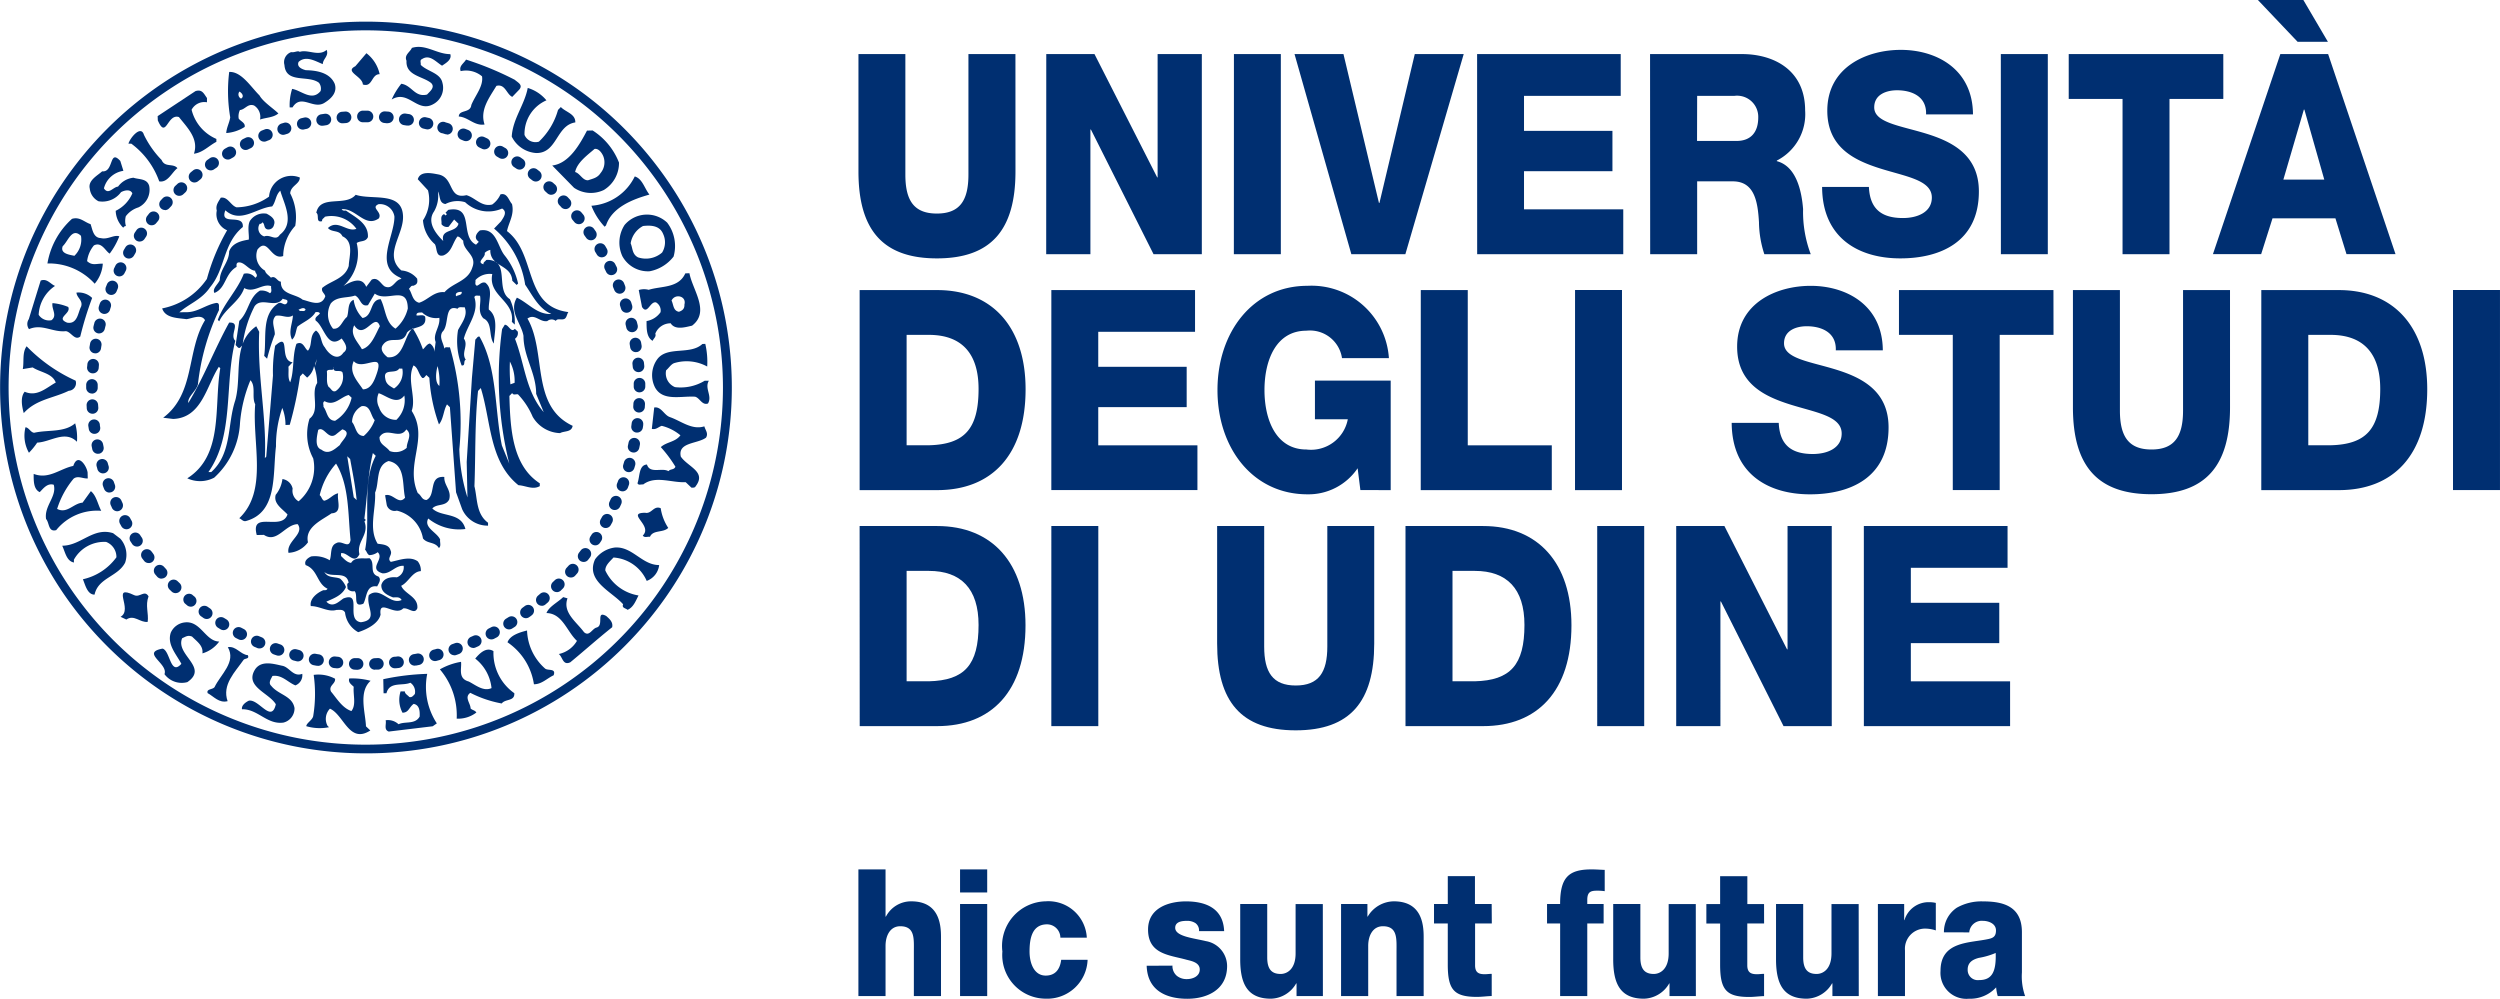 <svg id="Raggruppa_24" data-name="Raggruppa 24" xmlns="http://www.w3.org/2000/svg" xmlns:xlink="http://www.w3.org/1999/xlink" width="130.05" height="51.953" viewBox="0 0 130.05 51.953">
  <defs>
    <clipPath id="clip-path">
      <rect id="Rettangolo_366" data-name="Rettangolo 366" width="130.05" height="51.953" fill="none"/>
    </clipPath>
  </defs>
  <g id="Raggruppa_23" data-name="Raggruppa 23" transform="translate(0 0)" clip-path="url(#clip-path)">
    <path id="Tracciato_351" data-name="Tracciato 351" d="M11.875,17.675H15.9c2.851,0,4.6-1.838,4.6-5.246,0-3.224-1.721-5.163-4.6-5.163h-4.03ZM14.315,9.6h1.156c1.668,0,2.587.919,2.587,2.813,0,2.083-.734,2.885-2.587,2.93H14.315Zm7.528,8.074h2.444V7.266H21.844ZM38.64,7.266H36.2v6.27c0,1.341-.448,2.026-1.642,2.026s-1.642-.685-1.642-2.026V7.266H30.468v6.109c0,3.017,1.247,4.519,4.086,4.519s4.086-1.5,4.086-4.519Zm1.627,10.409H44.3c2.851,0,4.6-1.838,4.6-5.246,0-3.224-1.721-5.163-4.6-5.163H40.267ZM42.712,9.6h1.156c1.668,0,2.587.919,2.587,2.813,0,2.083-.734,2.885-2.587,2.93H42.712Zm7.528,8.074h2.444V7.266H50.24Zm4.109,0h2.3V11.19h.026l3.258,6.485h2.508V7.266h-2.3V13.68h-.026L56.857,7.266H54.349Zm9.762,0h7.607V15.344H66.555V13.359h4.6v-2.1h-4.6V9.439h5.031V7.266H64.11Z" transform="translate(32.847 20.098)" fill="#002f71"/>
    <path id="Tracciato_352" data-name="Tracciato 352" d="M11.874,14.576h4.033c2.851,0,4.6-1.838,4.6-5.246,0-3.224-1.721-5.16-4.6-5.16H11.874ZM14.318,6.5h1.156c1.668,0,2.587.919,2.587,2.813,0,2.083-.734,2.885-2.587,2.93H14.318Zm7.528,8.074h7.6V12.245H24.287V10.26h4.6v-2.1h-4.6V6.339h5.035V4.17H21.847ZM39.5,8.878H35.559v2.011h1.71a1.949,1.949,0,0,1-2.154,1.574c-1.578,0-2.181-1.544-2.181-3.092s.6-3.088,2.181-3.088A1.684,1.684,0,0,1,36.967,7.71h2.44a4.033,4.033,0,0,0-4.241-3.762c-2.84,0-4.677,2.407-4.677,5.423s1.838,5.423,4.677,5.423a3.079,3.079,0,0,0,2.614-1.356l.143,1.137H39.5Zm1.563,5.7h6.817V12.245H43.509V4.17H41.065Zm8.025,0h2.444V4.166H49.09Zm8.15-3.5c.015,2.67,1.921,3.717,4.075,3.717,2.06,0,4.086-.844,4.086-3.484,0-1.879-1.367-2.58-2.719-3-1.367-.426-2.719-.569-2.719-1.371,0-.685.655-.889,1.179-.889.749,0,1.552.305,1.514,1.254H65.1c-.011-2.35-1.891-3.356-3.755-3.356-1.763,0-3.823.889-3.823,3.163,0,1.909,1.4,2.58,2.745,3.005s2.693.6,2.693,1.514c0,.772-.761,1.066-1.5,1.066-1.036,0-1.721-.4-1.774-1.619ZM73.976,4.17H65.94V6.5h2.8v8.074h2.44V6.5h2.8Zm9.185,0H80.718v6.267c0,1.341-.448,2.026-1.642,2.026s-1.642-.685-1.642-2.026V4.17H74.99v6.1c0,3.017,1.247,4.519,4.086,4.519s4.086-1.5,4.086-4.519Zm1.627,10.406h4.033c2.851,0,4.6-1.838,4.6-5.246,0-3.224-1.721-5.16-4.6-5.16H84.789ZM87.233,6.5h1.156c1.668,0,2.587.919,2.587,2.813,0,2.083-.734,2.885-2.587,2.93H87.233Zm7.528,8.074h2.444V4.166H94.761Z" transform="translate(32.844 10.92)" fill="#002f71"/>
    <path id="Tracciato_353" data-name="Tracciato 353" d="M20.026,2.813H17.581v6.27c0,1.341-.444,2.026-1.642,2.026S14.3,10.424,14.3,9.084V2.813h-2.44V8.922c0,3.017,1.247,4.519,4.082,4.519s4.086-1.5,4.086-4.519Zm1.6,10.409h2.3V6.737h.026l3.258,6.485h2.512V2.813h-2.3V9.227H27.4L24.138,2.813H21.63Zm9.762,0h2.444V2.813H31.392ZM43.345,2.813H40.8l-1.838,7.743h-.026L37.09,2.813H34.544L37.5,13.223H40.31Zm.7,10.409h7.6V10.891H46.482V8.907h4.6v-2.1h-4.6V4.986h5.031V2.813H44.042Zm9,0h2.444V9.434h1.853c1.141,0,1.3,1.077,1.363,2.128a5.519,5.519,0,0,0,.279,1.661h2.414A6.212,6.212,0,0,1,61,10.876c-.079-.99-.369-2.23-1.367-2.493v-.03a2.711,2.711,0,0,0,1.473-2.61c0-2.1-1.631-2.93-3.284-2.93H53.039Zm2.444-8.236h1.943a1.1,1.1,0,0,1,1.235,1.122c0,.787-.4,1.224-1.13,1.224H55.483Zm6.5,4.738C62,12.39,63.9,13.441,66.058,13.441c2.06,0,4.086-.844,4.086-3.484,0-1.879-1.367-2.58-2.723-3S64.7,6.387,64.7,5.585c0-.685.659-.889,1.183-.889.749,0,1.552.305,1.514,1.254h2.44c-.011-2.35-1.891-3.356-3.755-3.356-1.763,0-3.823.889-3.823,3.163,0,1.909,1.4,2.58,2.745,3.005s2.693.6,2.693,1.514c0,.772-.765,1.066-1.5,1.066-1.036,0-1.721-.4-1.774-1.619Zm9.3,3.5H73.73V2.813H71.286ZM82.859,2.813H74.818V5.148h2.8v8.074H80.06V5.148h2.8ZM87.024,0H84.659l2.064,2.173H88.3Zm.026,5.7h.026l1.036,3.642H85.984Zm-4.73,7.521h2.508l.591-1.864h3.273l.576,1.864h2.55L88.312,2.813H85.826Z" transform="translate(32.797 0)" fill="#002f71"/>
    <path id="Tracciato_354" data-name="Tracciato 354" d="M8.461,1.025c.094.294-.252.478-.429.6-.32-.192-.64-.61-1.043-.343-.136.053-.045.2-.068.3.358.354,1.024.418,1.13.934a.963.963,0,0,1-.493,1.119c-.829.448-1.284-.776-2.147-.249a3.7,3.7,0,0,1,.5-.821c.55.079.7.723,1.341.561.154-.169.433-.377.211-.6-.441-.358-1.329-.38-1.28-1.156-.132-.309.185-.448.279-.67.708-.222,1.292.328,2,.324" transform="translate(14.964 1.792)" fill="#002f71"/>
    <path id="Tracciato_355" data-name="Tracciato 355" d="M4.744.794c.418-.147.987.26,1.4-.105.128.324-.2.471-.2.742-.38-.147-.87-.467-1.258-.117-.121.275.211.392.377.433.584.011,1.254.132,1.5.708.151.444-.181.768-.5.968-.6.422-1.235-.49-1.695.26l-.147,0a2.781,2.781,0,0,1,.128-.964c.478.079,1.028.667,1.48.113A.485.485,0,0,0,5.742,2.4c-.557-.422-1.717.06-1.793-.923A.554.554,0,0,1,4.3.806c.169.038.35-.1.444-.011" transform="translate(10.848 1.905)" fill="#002f71"/>
    <path id="Tracciato_356" data-name="Tracciato 356" d="M6.311,1.827c-.437-.008-.365.7-.874.535-.019-.429-.972-.663-.392-.949L5.622.735a1.863,1.863,0,0,1,.689,1.092" transform="translate(13.439 2.033)" fill="#002f71"/>
    <path id="Tracciato_357" data-name="Tracciato 357" d="M9.248,1.874c.166.147.444.267.233.512l-.362.377c-.3-.132-.365-.693-.825-.572C7.93,2.8,7.422,3.44,7.678,4.2c-.535.087-.851-.388-1.341-.414.011-.373.606-.162.652-.6.2-.493.64-.983.557-1.491a1.293,1.293,0,0,0-1.111-.271c-.1-.271.166-.4.279-.6A16.341,16.341,0,0,1,9.248,1.874" transform="translate(17.529 2.276)" fill="#002f71"/>
    <path id="Tracciato_358" data-name="Tracciato 358" d="M4.743,1.637l0,.222a.751.751,0,0,0-.8.388A2.231,2.231,0,0,0,5.232,3.765l0,.151c-.388.2-.708.565-1.167.618.26-.772-.339-1.348-.78-1.906-.614-.2-.659,1.19-1.1.173l-.008-.222,1.966-1.3c.354-.113.437.139.6.358" transform="translate(6.024 3.462)" fill="#002f71"/>
    <path id="Tracciato_359" data-name="Tracciato 359" d="M5.837,3.153c-.275-.271-.795-.6-.983-.938C4.405,1.774,3.912.961,3.279.995a8.134,8.134,0,0,0,.053,2.361c-.041.282-.188.523-.207.817a2.061,2.061,0,0,0,.957-.316c.049-.215-.207-.29-.309-.437a.753.753,0,0,1,.064-.444c.271-.023.407-.354.734-.237a.7.7,0,0,1,.313.731c.316-.109.685-.094.953-.316M3.972,2.309,3.9,2.384a.24.24,0,0,1-.087-.369c.053.034.215.147.158.294" transform="translate(8.644 2.748)" fill="#002f71"/>
    <path id="Tracciato_360" data-name="Tracciato 360" d="M8.873,1.859a1.9,1.9,0,0,0-1.141,1.8.621.621,0,0,0,.749.35,3.61,3.61,0,0,0,.994-1.65l.147-.151c.252.267.765.35.753.8-1,.151-.938,1.608-2.034,1.593a1.532,1.532,0,0,1-1.273-.855c.053-.93.663-1.642.832-2.531a2,2,0,0,1,.972.644" transform="translate(19.553 3.36)" fill="#002f71"/>
    <path id="Tracciato_361" data-name="Tracciato 361" d="M2.58,2A5,5,0,0,0,3.5,3.311c.173.407.6.154.825.426-.271.185-.5.772-.949.685A4.172,4.172,0,0,0,1.925,2.463l-.151,0c.079-.294.648-.99.806-.463" transform="translate(4.907 5.012)" fill="#002f71"/>
    <path id="Tracciato_362" data-name="Tracciato 362" d="M3,2.874a1.226,1.226,0,0,0-1.013.911c.233.365.482-.075.734-.09a1.142,1.142,0,0,1,.8-.463c.294.1.708.034.821.426a1.014,1.014,0,0,1-.565,1.119,1.3,1.3,0,0,0-.652.459.96.96,0,0,0,.008.516c-.068-.019-.1.038-.143.079A1.263,1.263,0,0,1,2.6,4.953a1.784,1.784,0,0,0,.866-.908c-.109-.245-.441-.147-.591-.06a1.2,1.2,0,0,1-1.171.471A.838.838,0,0,1,1.251,3.8c-.105-.426.4-.678.644-.9.618.064.354-1.19.945-.539Z" transform="translate(3.419 6.013)" fill="#002f71"/>
    <path id="Tracciato_363" data-name="Tracciato 363" d="M9.729,1.8l-.294.008c-.369.7-.923,1.706-1.808,1.815L8.762,4.782a1.559,1.559,0,0,0,1.552.113A1.641,1.641,0,0,0,11.1,3.471,3.483,3.483,0,0,0,9.729,1.8m.418,2.207c-.162.264-.418.3-.655.384-.286.015-.418-.362-.674-.429.1-.493.636-.877,1.009-1.2.211-.041.377.2.448.358a.869.869,0,0,1-.128.889" transform="translate(21.1 4.987)" fill="#002f71"/>
    <path id="Tracciato_364" data-name="Tracciato 364" d="M11.186,3.38c-.877.245-1.943.663-2.256,1.6l-.072.072a3.388,3.388,0,0,1-.689-1.092,2.717,2.717,0,0,0,2.256-1.525c.4.121.508.629.761.942" transform="translate(22.596 6.743)" fill="#002f71"/>
    <path id="Tracciato_365" data-name="Tracciato 365" d="M3.434,4.047C3.039,4.032,3,3.6,2.9,3.321c-.32-.1-.561-.4-.968-.275A4.018,4.018,0,0,0,.655,5.366,3.21,3.21,0,0,1,3.114,6.42a1.79,1.79,0,0,0,.422-1.043c-.35-.008-.546.117-.817-.132a1.582,1.582,0,0,1,.354-.817c.407-.207.6.3.821.426a3.708,3.708,0,0,0,.5-.9c-.282-.094-.588.181-.957.094m-1.386.919c-.245-.056-.749-.109-.6-.5.282-.256.475-.987.949-.539a1.163,1.163,0,0,1-.346,1.043" transform="translate(1.812 8.339)" fill="#002f71"/>
    <path id="Tracciato_366" data-name="Tracciato 366" d="M11.044,3.383a1.526,1.526,0,0,0-2.214.124,1.693,1.693,0,0,0-.113,1.627,1.514,1.514,0,0,0,1.42.78,2.058,2.058,0,0,0,1.243-.765,2.013,2.013,0,0,0-.335-1.766m-.264,1.559a1.283,1.283,0,0,1-1.25.249c-.313-.162-.275-.482-.384-.731a1.236,1.236,0,0,1,.644-.9c.422-.049.874-.019,1.047.418a1.017,1.017,0,0,1-.056.964" transform="translate(23.66 8.197)" fill="#002f71"/>
    <path id="Tracciato_367" data-name="Tracciato 367" d="M1.818,4.176a1.913,1.913,0,0,0-.851,1.5.64.64,0,0,0,.667.282c.324-.245-.008-.576.053-.889a2.766,2.766,0,0,1,.817.2c.173.346-.678.569-.053.817.539.094.557-.523.723-.832.113-.328-.222-.459-.241-.731A1.01,1.01,0,0,1,3.75,4.8a17.2,17.2,0,0,0-.618,2.007c-.286.233-.475-.241-.749-.279-.682.075-1.239-.4-1.917-.105a.447.447,0,0,1-.011-.52q.305-1,.618-2.007c.331-.124.5.177.746.279" transform="translate(1.044 10.699)" fill="#002f71"/>
    <path id="Tracciato_368" data-name="Tracciato 368" d="M11.463,3.774l-.218.008c-.354.78-1.239.648-1.906.855a.925.925,0,0,0-.516.011l.169.881c.286.441.418-.313.731-.237a.489.489,0,0,1,.233.512,1.12,1.12,0,0,1-.727.459c0,.392-.008.844.316,1.028.049-.128.2-.207.139-.373a.851.851,0,0,1,.8-.539c.237.377.791.192,1.111.124.957-.727.019-1.868-.136-2.73m-.546,2.007c-.305-.053-.279-.377-.384-.584.181-.38.791-.241.67.207.011.218-.1.313-.286.377" transform="translate(24.405 10.439)" fill="#002f71"/>
    <path id="Tracciato_369" data-name="Tracciato 369" d="M3.1,6.572a.4.4,0,0,1-.358.527c-.78.384-1.7.444-2.339,1.16-.09-.32-.192-.829.049-1.111.64.282,1.126-.207,1.616-.478-.185-.49-.8-.523-1.2-.787l-.516.087c.075-.392-.038-.859.2-1.186A8.365,8.365,0,0,0,3.1,6.572" transform="translate(0.833 13.23)" fill="#002f71"/>
    <path id="Tracciato_370" data-name="Tracciato 370" d="M11.777,4.75a4.16,4.16,0,0,1,.1,1.179,2.225,2.225,0,0,0-1.706-.181C10,5.8,9.887,6,9.74,6.125A.771.771,0,0,0,10.2,7a2.407,2.407,0,0,0,1.544-.331l.218,0c-.237.4.192.783-.045,1.183-.313.109-.426-.294-.674-.354-.734-.045-1.668.249-2.075-.471a1.412,1.412,0,0,1,.113-1.48c.523-.7,1.71-.2,2.346-.791Z" transform="translate(24.912 13.138)" fill="#002f71"/>
    <path id="Tracciato_371" data-name="Tracciato 371" d="M10.5,6.135c.576.2,1.137.685,1.785.478.053.2.222.365.087.588-.437.331-1.484.23-1.311.987.362.535,1.348.78.776,1.537-.045.094-.139.075-.222.079l-.3-.286c-.738.038-1.578-.362-2.214.121-.1-.023-.241.064-.294-.068.128-.339.06-.945.493-.972.154.5.776.147,1.119.346.1-.128.286-.053.362-.23a6.712,6.712,0,0,0-.761-1.021c.305-.279.749-.252,1.021-.614a2.43,2.43,0,0,0-.972-.493c-.173.053-.294.215-.516.158l.124-1.111c.369-.068.52.411.825.5" transform="translate(24.355 15.565)" fill="#002f71"/>
    <path id="Tracciato_372" data-name="Tracciato 372" d="M3.077,6.807c-.625-.618-1.371.015-2.068.045A3.6,3.6,0,0,1,.58,7.38,1.8,1.8,0,0,1,.4,6.054c.181.015.267.271.452.286.712-.166,1.567,0,2.132-.493a2.784,2.784,0,0,1,.094.96" transform="translate(0.926 16.173)" fill="#002f71"/>
    <path id="Tracciato_373" data-name="Tracciato 373" d="M21.236,9.968c.384-.29.652.2,1.039.124a.352.352,0,0,1,.444-.008c.072-.139.245-.056.365-.083.207-.015.192-.249.286-.377C21,9.32,21.737,6.6,20.178,5.411c.094-.463.392-.851.26-1.409-.169-.181-.245-.6-.6-.5a1.3,1.3,0,0,1-.429.527c-.561.136-.881-.358-1.341-.486-.96.23-.629-.885-1.431-1.073-.331-.06-.968-.222-1.1.245l.531.576a1.944,1.944,0,0,1-.26,1.559,1.809,1.809,0,0,0,.618,1.243c.124.2.03.7.456.58.426-.188.444-.6.716-.979.132,0,.2.143.305.218-.011.539.727.746.471,1.393-.222.723-1,.78-1.446,1.284-.55-.056-.859.407-1.322.55-.362-.094-.354-.486-.531-.727.075-.053.109-.181.218-.154.2-.068.249-.147.211-.373a1.17,1.17,0,0,0-.821-.426c-.964-.829.169-1.879.083-2.885-.09-1.232-1.612-.765-2.459-1.051-.539.64-1.849-.034-2.049.934.173.109-.053.531.305.437-.034-.109.1-.154.143-.23a1.6,1.6,0,0,1,1.638.629c-.482.2-.975-.516-1.48-.041.211.249.584.075.753.429.618.286.346,1.062.328,1.544-.2.67-.919.761-1.378,1.141-.068.2.128.282.158.437-.2.576-.783.275-1.179.177-.377-.316-1.156-.252-1.13-.938-.2-.011-.267-.335-.52-.207-.1-.124-.279-.211-.305-.365a.893.893,0,0,1-.392-1.1c.542-.674.685.58,1.337.339A2.369,2.369,0,0,1,9.162,5.14,2.667,2.667,0,0,0,8.9,3.449c.023-.4.508-.482.5-.825a1.165,1.165,0,0,0-1.6.994,2.994,2.994,0,0,1-1.687.557c-.305-.087-.456-.569-.825-.5-.117.207-.282.392-.207.67A.911.911,0,0,0,5.618,5.37,10.659,10.659,0,0,0,4.567,7.9,3.66,3.66,0,0,1,2.24,9.433c.166.512.8.493,1.265.561.3-.041.78-.286.964.053-.975,1.593-.5,3.819-2.177,5.073l.52.064c1.5-.056,1.74-1.747,2.376-2.712l.075.072c-.339,2,.185,4.523-1.717,5.728a1.58,1.58,0,0,0,1.4-.034A4.128,4.128,0,0,0,6.289,15.4a7.328,7.328,0,0,1,.542-2.23c.3.32.056.881.249,1.25-.166,2.019.678,4.493-.829,5.928.124.049.207.2.373.139,1.638-.467,1.36-2.452,1.537-3.875a5.931,5.931,0,0,1,.328-2,2.357,2.357,0,0,1,.166.885l.222-.008a19.177,19.177,0,0,0,.535-2.519l.143-.154.226.218a1.008,1.008,0,0,0,.358-.6,2.8,2.8,0,0,1,.166.881c-.358.531.181,1.412-.4,1.857a2.678,2.678,0,0,0,.192,2.064,2.3,2.3,0,0,1-.761,2.233.633.633,0,0,1-.309-.659.633.633,0,0,0-.531-.5,1.634,1.634,0,0,1-.35.821c-.128.456.331.716.614,1.021-.3.893-1.947-.233-1.6,1.07l.373-.008c.682.456,1.1-.546,1.759-.557.365.52-.6.885-.482,1.491A1.327,1.327,0,0,0,9.825,21.6c-.177-.791.742-1.16,1.224-1.506.6-.03.267-.678.346-1.043-.279.053-.456.335-.734.388-.124-.072-.124-.207-.226-.29a3.712,3.712,0,0,1,.851-1.642c.689,1.13.614,2.6.753,3.973-.079.493-.448-.008-.738.162-.35.143-.226.6-.346.893a1.488,1.488,0,0,0-.964-.2c-.151.068-.388.222-.286.452.633.23.576.964,1.137,1.228-.045.094-.139.075-.222.079-.294.117-.727.437-.648.825.475,0,.9.328,1.333.2.169,0,.354-.045.448.136a1.334,1.334,0,0,0,.685,1.021c.459-.151,1.051-.441,1.164-.915-.113-.87.746.121,1.175-.32.267-.06.6.346.738-.015.049-.6-.667-.731-.84-1.164.377-.177.58-.742,1.021-.761a.753.753,0,0,0-.162-.512c-.411-.29-.968-.056-1.4.03-.222-.192.105-.354-.011-.591-.083-.313-.418-.316-.674-.354-.482-.783-.087-1.77-.132-2.659.233-.546.019-1.4.7-1.642.9.173.7,1.213.859,1.906-.339.407-.625-.256-1.039-.124l.087.512a.423.423,0,0,0,.523.286,1.8,1.8,0,0,1,1.36,1.446c.23.294.618.158.829.5.132-.105.041-.294.064-.444-.166-.38-.874-.618-.618-1.092a2.546,2.546,0,0,0,1.932.546c-.233-.9-1.258-.6-1.721-1.07.241-.264.682-.087.877-.463.136-.49-.279-.734-.252-1.175-.851-.068-.407.949-.93,1.2-.256-.015-.249-.23-.452-.362-.678-1.54.6-2.832-.316-4.274.252-.7-.271-1.616.094-2.365.245.109.256.456.459.652.105.026.143-.1.215-.151l.151.143a8.76,8.76,0,0,0,.5,2.425c.245-.305.226-.712.418-1.043l.151.147.32,4.425.316.877a1.446,1.446,0,0,0,1.348.859l0-.151c-.625-.463-.546-1.231-.708-1.9.064-1.653.015-3.344.188-4.956l.143-.151c.542,1.732.429,3.823,1.958,5.054.373.019.746.256,1.111.049l0-.147c-1.427-.923-1.533-2.817-1.582-4.546l.147-.151c.053.132.2.045.3.068a3.886,3.886,0,0,1,.765,1.167,1.711,1.711,0,0,0,1.424.851c.215-.124.6-.034.655-.38-2.2-1.032-1.341-3.807-2.342-5.566m-3.427-1.4c.015.188-.192.151-.29.23-.087-.2.151-.241.29-.23M12.359,6.033c.181-.136.463-.038.584-.309.038-.712-.652-1.032-1.141-1.378-.079,0-.173.019-.222-.072.734-.072,1.209.987,1.932.475.2-.335-.452-.55-.015-.738a.76.76,0,0,1,.825.644c.011,1.024-1.081,2.568.294,3.175l.075.072c-.343.019-.441.588-.877.388-.215-.143-.346-.5-.674-.354l-.286.377c-.233-.584-.829-.249-1.183-.049a2.267,2.267,0,0,0,.689-2.23m-1.337,3.13c.313-.369.836-.256,1.25-.4.3.132.279.606.674.5l.354-.6c.644.478,1.7-.49,1.717.776a1.993,1.993,0,0,1-.64,1.047c-.535-.324-.508-1.024-.772-1.533-.584.026-.377.877-.942.979a1.643,1.643,0,0,1-.463-.949c-.339.147-.233.6-.346.893-.26.2-.335.659-.727.61a1.176,1.176,0,0,1-.105-1.329m2.542,1.2c-.233.429-.441,1.066-.934,1.2-.211-.38-.644-.757-.4-1.247.523.825,1.062-.716,1.333.045m-2.87,3.905c.5.279.832-.222,1.25-.324l.151.143a1.891,1.891,0,0,1-.859,1.2c-.422-.015-.407-.482-.606-.727.019-.094-.068-.237.064-.294m.478-1.785a.183.183,0,0,1-.011.1c.015.215.354.034.459.188a.9.9,0,0,1-.346.968c-.188.087-.249-.143-.373-.211-.143-.226-.06-.542-.094-.813.068-.147.3-.015.354-.132a.556.556,0,0,1,.011-.1M9.7,9.49c-.049.136-.2.053-.29.079L9.332,9.5c.109-.041.275-.154.369-.008m.512,2.941,0-.147.068-.222Zm.03-1.849c-.365.264-.166.742-.418,1.047-.173-.083-.241-.535-.6-.354-.222.621-.105,1.375-.324,2-.143-.222-.064-.542-.094-.81l.218-.23c-.738-.094-.075-1.612-.908-.862a7.651,7.651,0,0,0-.113,1.552l-.35,4.218-.072.075c.1-2.143-.4-4.286-.294-6.568l-.154-.29a1.871,1.871,0,0,0-.719.953v.023l-.011.015c-.294.877-.109,1.977-.365,2.874-.414,1.239-.162,2.742-1.247,3.721l-.147,0c1.36-1.928.821-4.595,1.4-6.828-.331-.313.331-.979-.32-.949C4.967,11.542,4.421,13,3.6,14.352c-.053-.316.411-.614.5-.972A12.055,12.055,0,0,1,5.2,9.513c-.03-.128.068-.384-.154-.362-.565.1-.994.512-1.616.478l-.294.008c.467-.429,1.156-.648,1.593-1.3.806-.953.663-2.275,1.706-3.137.064-.742-1.239-.011-.908-.87.783.712,1.623-.132,2.433-.2.2-.252.177-.591.426-.821.169.644.787,1.668-.023,2.29-.215.354-.5-.038-.813.09a.436.436,0,0,1-.233-.659c.068.023.1-.034.143-.075.132.1.053.286.233.362a.291.291,0,0,0,.362-.226c.117-.305-.188-.482-.38-.584a.852.852,0,0,0-.877.388c-.136.279-.023.727-.053.96-.343.056-.855.158-1.021.614,0,.557-.482.934-.486,1.491-.09.222-.407.448-.279.67.606-.245.531-.994,1.152-1.356,0-.083-.026-.177.068-.226.32-.075.554.4.9.426-.011.113.124.166.079.294l-.072.075a.562.562,0,0,0-.6-.211c-.324.847-1.043,1.544-1.352,2.4l.075.072c.32-.682,1.054-1.013,1.3-1.729.512.282.942-.26,1.4-.1-.023.124.072.29-.064.369a.731.731,0,0,0-.52-.136c-.6.369-.572,1.107-1.073,1.574-.064.422-.128.844-.192,1.262.075.049.117.173.222.143l.132-.136.011-.038a6.1,6.1,0,0,1,.621-1.988c.365-.512,1.1.143,1.469-.4.094.068.305.015.226.218-.136.2-.267-.06-.441.011-.923.591-.614,1.789-.753,2.749l.151.147A10.807,10.807,0,0,1,8.1,10.782c.008-.324-.226-.7.053-.964.328-.064.6.166.889-.019-.019.418-.252.844-.045,1.258.2-.181.185-.448.279-.674.316-.252.742-.4.942-.757.083,0,.177-.023.226.068-.072.124-.3.188-.215.377.452.309.6,1.525,1.348.926.143.2.4.531.09.738-.309.471-.78.06-.964-.275-.23-.256-.151-.652-.463-.877m1.243,5.958c-.286.233-.6.523-.957.241-.384-.132-.226-.727-.169-1.028.32-.222.531.6.964.2l.29-.23c.531.158-.019.572-.128.817m.384.584.151.143c.128.708.271,1.4.339,2.135l-.151-.143Zm.252-1.778a.948.948,0,0,1,.5-.829c.471-.064.452.486.678.727a2,2,0,0,1-.572.825c-.418-.015-.4-.482-.606-.723m.667,6.632c.1.083.1.218.226.29a.769.769,0,0,0,.441-.154c.38.358-.535.859.249,1.1.433.026.663-.418,1.1-.392a.553.553,0,0,1-.354.6c-.339-.034-.7.041-.806.392-.023.38.316.535.606.652.166,0,.354-.045.448.136-.621.279-1.1-.742-1.706-.256-.169.6.542,1.288-.414,1.412-.825-.117.109-1.627-.911-1.235-.233.158-.5.448-.806.237l-.079-.072c.377-.173.829-.32,1.021-.761a1.074,1.074,0,0,0-.305-.437c-.275-.117-.633-.011-.821-.35.362.343,1.152-.09,1.265.561-.132.056-.041.2-.064.3a.347.347,0,0,0,.373.139c.2.2-.113.881.456.655.188-.32.132-.994.719-.9.075-.151.237-.358.064-.516-.516-.158-.132-.712-.467-.953-.335.045-.746-.09-.953.245-.211-.023-.365-.207-.523-.358l0-.147c.35-.068.682.629.957.053-.166-.667.523-1,.26-1.706l.072-.075-.075-.072c.147-1.137.185-2.316.441-3.408l.151.143c-.742,1.412-.256,3.3-.554,4.888m-.113-8.346c-.286-.433-.749-.877-.478-1.469.456.546,1.616-.588,1.2.64-.113.328-.282.821-.719.829m.817.2c.407.128.942.644,1.333.121a1.408,1.408,0,0,1-.414,1.265.922.922,0,0,1-.9-.648.834.834,0,0,1-.019-.738m1.077-1.28.151,0A1,1,0,0,1,14.3,13.6c-.23-.139-.411-.226-.452-.508-.132-.576.546-.211.723-.535m.392,4.128a.868.868,0,0,1-.885.169c-.226-.286-.539-.339-.531-.727.362-.576,1.028.173,1.393-.4.339.267.015.636.023.957M16.4,11.7a.515.515,0,0,0-.233-.441c-.154.026-.241.2-.362.305a5.213,5.213,0,0,0-.516-1.073l-.075.03c-.414.459-.422,1.525-1.247,1.454-.211-.162-.422-.414-.233-.659.373-.508,1.013.072,1.239-.621a.568.568,0,0,1,.241-.173l.053-.053.023.023c.324-.117.719-.136.629-.629-.105-.132-.3-.041-.448-.064-.019-.177.177-.147.294-.154a1.032,1.032,0,0,0,.893.279c.056.463-.354.84-.192,1.258Zm.166.734a3.18,3.18,0,0,1,.094,1.032c-.249-.185-.177-.731-.094-1.032m4.007.87-.218.079a9.438,9.438,0,0,1-.026-1.183,2.156,2.156,0,0,1,.245,1.1m.023-2.29a.352.352,0,0,0,.139-.373l-.151-.143c-.2.23-.316-.218-.523-.211l-.139.226a18.552,18.552,0,0,0,.377,7.009c-.015-.053-.26-.633-.388-.953-.388-1.887-.226-4.015-1.164-5.664-.109-.026-.143.1-.218.154l-.177,2-.271,4.365.038,1.845a9.319,9.319,0,0,1-.422-2.5,14.088,14.088,0,0,0-.49-5.31c-.1.026-.245-.056-.29.079-.034-.294-.286-.584-.1-.881.384-.354.064-1.457.787-1.2.075-.136.245-.056.369-.083.185.422-.151.825-.343,1.19a3.525,3.525,0,0,0,.188,1.842c.222.023.068-.23.215-.3-.256-.362.158-.742-.1-1.1.185-.719.81-1.356.546-2.154.049-.136.2-.056.294-.079.083.38-.158.81.173,1.179.5.233.26.923.546,1.314.026-.546.267-1.371-.26-1.766-.034-.456.252-1.062-.181-1.4-.192-.056-.29.105-.437.158-.136-.049-.056-.2-.079-.294a1.007,1.007,0,0,1,.877-.313c-.233,1.145,1.171,1.371,1.017,2.486l.151.143a2.852,2.852,0,0,0-.252-1.322c-.625-.392-.233-1.435-.64-1.86a1.28,1.28,0,0,1-.113-.087.844.844,0,0,0-.475-.094c-.049.075-.173.121-.143.226-.41-.117.132-.362.06-.591a.564.564,0,0,1,.294-.158.736.736,0,0,0,.264.618.429.429,0,0,1,.113.087c.32.23.734.373.765.9l.226.218.075-.075a3.592,3.592,0,0,0-.7-1.461c-.373-.459-.426-1.45-1.284-1.3-.166.128-.309.354-.136.523l.075.072-.143.147c-.87-.429-.049-2.068-1.446-1.811l-.143.151.075.072L16.98,4.6l-.075-.072c-.233.1-.109.339-.136.52a.35.35,0,0,0,.373.139l.286-.377.226.218c-.117.486-.949.245-.791.9-.365-.358-.877-.968-.478-1.54a1.638,1.638,0,0,0,.2-1.039c.132.218.041.6.388.655A1.364,1.364,0,0,1,18,3.909a1.76,1.76,0,0,0,1.924.328c.3.185.064.475-.056.667l-.362.377A4.758,4.758,0,0,1,21.123,8.2c.377.542.693,1.243,1.363,1.521-.727.053-1.194-.565-1.793-.847-.437.719.23,1.326.343,1.988,0,1.1.659,1.913.659,3.017l.392.949c-.938-1.077-.994-2.538-1.491-3.807" transform="translate(6.196 6.61)" fill="#002f71"/>
    <path id="Tracciato_374" data-name="Tracciato 374" d="M3.271,7.01l.008.3c-.256.019-.516-.162-.738.015a4.583,4.583,0,0,0-.855,1.57c.516.271.851-.294,1.322-.324l.433-.6c.286.23.358.682.539,1.024A2.728,2.728,0,0,0,1.637,10c-.422.113-.35-.388-.527-.58-.105-.685.569-1.164.4-1.781-.346-.105-.565.226-.731.384C.458,7.869.462,7.44.466,7.074c.787.305,1.375-.279,2.06-.414.241-.719.708.015.746.35" transform="translate(1.286 17.578)" fill="#002f71"/>
    <path id="Tracciato_375" data-name="Tracciato 375" d="M10.388,8.068c-.267.264-.795.09-.949.463-.124-.023-.29.068-.373-.068.539-.52-.9-1.175.121-1.183.339.075.441-.392.81-.237a2.535,2.535,0,0,0,.392,1.024" transform="translate(24.373 19.394)" fill="#002f71"/>
    <path id="Tracciato_376" data-name="Tracciato 376" d="M3.883,7.7a1.263,1.263,0,0,1,.249,1.25c-.384.738-1.4.78-1.589,1.661-.373,0-.482-.5-.606-.8A2.951,2.951,0,0,0,3.68,8.669a.837.837,0,0,0-.535-.8,1.8,1.8,0,0,0-1.676.923V8.94c-.392-.075-.456-.561-.61-.874.979,0,1.616-.983,2.648-.652Z" transform="translate(2.376 20.322)" fill="#002f71"/>
    <path id="Tracciato_377" data-name="Tracciato 377" d="M11.635,8.477a1,1,0,0,1-.648.825A2.032,2.032,0,0,0,9.259,8.085c-.188.207-.429.4-.426.674a2.319,2.319,0,0,0,1.729,1.3c-.143.267-.256.61-.572.749-.087-.09-.316-.09-.23-.29C9.165,9.848,7.79,9.306,8.3,8.18a1.5,1.5,0,0,1,1.024-.614c.911-.072,1.416.915,2.309.911" transform="translate(22.655 20.917)" fill="#002f71"/>
    <path id="Tracciato_378" data-name="Tracciato 378" d="M3.12,8.39c-.181.478.015.885-.045,1.329-.4.049-.708-.4-1.111-.121l-.3-.143c.678-.384-.542-1.721.716-1.122.294.128.531-.294.738.056" transform="translate(4.608 22.631)" fill="#002f71"/>
    <path id="Tracciato_379" data-name="Tracciato 379" d="M8.641,8.315c-.267.734.459,1.216.855,1.755.275.26.426-.181.659-.237.4-.109-.056-.9.5-.6.181.162.362.32.309.584-.783.625-1.4,1.183-2.177,1.823-.392.188-.4-.279-.6-.429a1.438,1.438,0,0,0,.945-.685c-.527-.482-.746-1.427-1.586-1.446.132-.339.58-.55.87-.829Z" transform="translate(20.881 22.811)" fill="#002f71"/>
    <path id="Tracciato_380" data-name="Tracciato 380" d="M5.517,9.6a1.643,1.643,0,0,1-.87.61c.053-.4-.282-.614-.539-.874-.218-.087-.32,0-.516.087-.358.862,1.4,1.51.271,2.282a1.116,1.116,0,0,1-1.19-.414c.211-.554-1.25-1.119-.1-1.329.4.1.4,1.439.979.791-.264-.5-.749-1-.554-1.612A.9.9,0,0,1,3.721,8.6c.836-.109,1.077.983,1.8.994" transform="translate(5.883 23.779)" fill="#002f71"/>
    <path id="Tracciato_381" data-name="Tracciato 381" d="M8.027,8.709a2.766,2.766,0,0,0,.93,1.973c.143.139.6-.03.452.358-.339.154-.614.467-1.024.467A3.208,3.208,0,0,0,7.01,9.323c.136-.369.633-.516,1.017-.614" transform="translate(19.39 24.089)" fill="#002f71"/>
    <path id="Tracciato_382" data-name="Tracciato 382" d="M4.971,9.363c.09.2-.128.158-.215.23-.459.652-1.141,1.307-.84,2.162-.448.113-.712-.241-1.043-.422-.064-.226.256-.173.362-.305.313-.663,1.141-1.307.693-2.083.429-.072.655.384,1.043.418" transform="translate(7.924 24.72)" fill="#002f71"/>
    <path id="Tracciato_383" data-name="Tracciato 383" d="M8.863,9.052A2.559,2.559,0,0,0,9.948,11.24c.026.433-.467.282-.655.535a5.9,5.9,0,0,1-1.634-.554c-.328.23.011.542.015.813.09.094.222.087.3.211a1.563,1.563,0,0,1-1.024.32A3.68,3.68,0,0,0,6.076,10a3.36,3.36,0,0,1,1.1-.392c.045.343-.177.866.4,1.024.365.185.765.535,1.186.343A2.233,2.233,0,0,0,7.914,9.44c.2-.237.557-.636.949-.388" transform="translate(16.807 24.82)" fill="#002f71"/>
    <path id="Tracciato_384" data-name="Tracciato 384" d="M6.482,9.708a.565.565,0,0,1-.358.6c-.4-.162-.7-.565-1.194-.49-.072.154-.233.362-.06.516.373.467,1.1.512,1.209,1.156a.759.759,0,0,1-.576.753c-.855.121-1.337-.716-2.158-.693-.034-.211.207-.377.362-.448.527-.087,1.171,1.194,1.4.188-.358-.6-1.65-.923-1.073-1.823.328-.475.964-.275,1.4-.181.38.064.572.6,1.043.422" transform="translate(9.242 25.346)" fill="#002f71"/>
    <path id="Tracciato_385" data-name="Tracciato 385" d="M5.726,9.533c.041.264-.362.358-.207.67.3.358.591.855,1.058,1.009.264-.331.079-.836.121-1.262-.124-.124-.3-.226-.233-.433a3.7,3.7,0,0,1,1.111.121c-.64.576-.271,1.631-.241,2.369l.226.215c-1.1.716-1.375-.817-2.1-1.134a.763.763,0,0,0-.124.893l.075.072A2.476,2.476,0,0,1,4.231,12c0-.158.316-.316.358-.523a7.076,7.076,0,0,0,.026-2.147,1.83,1.83,0,0,1,1.111.2" transform="translate(11.703 25.777)" fill="#002f71"/>
    <path id="Tracciato_386" data-name="Tracciato 386" d="M7.58,9.322a3.475,3.475,0,0,0,.5,2.576l-.215.151-2.286.275c-.275-.1-.109-.392-.162-.588a.8.8,0,0,1,.67.207c.35-.166.862.026,1.1-.4.011-.267,0-.6-.313-.659-.245.181-.256.456-.58.459a1.43,1.43,0,0,1-.1-1.107l.222,0c0,.128.151.192.23.29.136.041.207-.072.29-.154a.562.562,0,0,0-.233-.588c-.414.181-1.088-.075-1.243.546l-.151,0L5.294,9.6A12.566,12.566,0,0,1,7.58,9.322" transform="translate(14.644 25.732)" fill="#002f71"/>
    <path id="Tracciato_387" data-name="Tracciato 387" d="M15.314,30.612H15.3l-.151-.008a.3.3,0,1,1,.023-.6l.147,0a.3.3,0,0,1,.29.309.3.3,0,0,1-.3.294m.9,0a.3.3,0,0,1-.3-.29.3.3,0,0,1,.29-.309L16.349,30a.3.3,0,0,1,.316.286.306.306,0,0,1-.29.316l-.151,0h-.011m-1.951-.068h-.03l-.154-.015a.3.3,0,0,1,.068-.6l.147.015a.3.3,0,0,1,.267.331.3.3,0,0,1-.3.267m3,0a.3.3,0,0,1-.03-.6c.049,0,.1-.008.147-.015a.3.3,0,0,1,.068.6l-.151.015-.034,0M13.224,30.4l-.053,0-.154-.03a.3.3,0,0,1,.113-.591c.049.011.1.019.147.026a.3.3,0,0,1-.053.6m5.08-.011a.3.3,0,0,1-.053-.6c.045-.008.094-.015.143-.026a.3.3,0,0,1,.113.591l-.151.03-.053,0M12.2,30.175a.261.261,0,0,1-.075-.011c-.049-.011-.1-.026-.151-.038a.3.3,0,1,1,.158-.58c.045.011.094.023.139.038a.3.3,0,0,1-.072.591m7.133-.019a.3.3,0,0,1-.29-.222.306.306,0,0,1,.215-.369c.049-.011.1-.023.143-.038a.3.3,0,0,1,.369.211.3.3,0,0,1-.211.369l-.147.041a.282.282,0,0,1-.079.008m-8.142-.279a.3.3,0,0,1-.1-.019c-.045-.015-.094-.03-.143-.049a.3.3,0,0,1-.185-.384.3.3,0,0,1,.38-.185l.139.049a.3.3,0,0,1-.094.588m9.152-.023a.307.307,0,0,1-.286-.2.3.3,0,0,1,.188-.38c.049-.015.094-.034.139-.049a.3.3,0,0,1,.384.185.3.3,0,0,1-.185.38c-.045.019-.094.034-.143.053a.31.31,0,0,1-.1.015M10.2,29.5a.321.321,0,0,1-.117-.023c-.045-.023-.094-.041-.139-.06a.3.3,0,0,1,.237-.554l.136.056a.3.3,0,0,1-.117.58m11.117-.026A.3.3,0,0,1,21.2,28.9l.136-.06a.3.3,0,0,1,.241.55l-.143.064a.307.307,0,0,1-.117.023M9.25,29.06a.3.3,0,0,1-.136-.034l-.136-.068a.3.3,0,0,1,.279-.535l.132.068a.3.3,0,0,1-.139.569m13.023-.03a.3.3,0,0,1-.139-.569l.132-.068a.3.3,0,1,1,.282.531c-.045.023-.09.045-.136.072a.316.316,0,0,1-.139.034M8.335,28.548a.306.306,0,0,1-.158-.045l-.128-.079a.3.3,0,0,1-.1-.414.3.3,0,0,1,.414-.094c.041.023.083.049.124.075a.3.3,0,0,1-.154.557m14.853-.038a.308.308,0,0,1-.256-.143.3.3,0,0,1,.1-.414l.128-.079a.3.3,0,1,1,.32.508l-.132.083a.3.3,0,0,1-.158.045M7.458,27.968a.3.3,0,0,1-.173-.056c-.041-.03-.083-.06-.124-.087a.3.3,0,0,1,.354-.486l.121.083a.3.3,0,0,1,.068.422.293.293,0,0,1-.245.124m16.608-.041a.309.309,0,0,1-.245-.124.3.3,0,0,1,.068-.422l.117-.087a.3.3,0,0,1,.422.064.3.3,0,0,1-.064.418.948.948,0,0,1-.124.09.277.277,0,0,1-.173.06m-17.441-.6a.29.29,0,0,1-.192-.072l-.117-.1A.3.3,0,0,1,6.7,26.7c.038.034.075.064.113.094a.3.3,0,0,1-.192.535m18.269-.049a.3.3,0,0,1-.192-.531l.109-.094a.3.3,0,1,1,.392.456l-.117.1a.29.29,0,0,1-.192.072M5.842,26.623a.29.29,0,0,1-.207-.083l-.109-.105a.3.3,0,1,1,.422-.429l.105.1a.3.3,0,0,1-.211.516m19.832-.053a.293.293,0,0,1-.215-.09.3.3,0,0,1,0-.426l.105-.1a.3.3,0,0,1,.426.426c-.038.038-.075.072-.109.109a.305.305,0,0,1-.211.083m-20.559-.7a.311.311,0,0,1-.226-.1l-.1-.117a.3.3,0,1,1,.452-.4l.1.109a.3.3,0,0,1-.023.426.306.306,0,0,1-.2.075M26.4,25.81a.3.3,0,0,1-.222-.5l.1-.109a.3.3,0,0,1,.422-.03.3.3,0,0,1,.03.426l-.1.113a.29.29,0,0,1-.226.1M4.441,25.057A.292.292,0,0,1,4.2,24.94l-.094-.121a.3.3,0,0,1,.06-.422.3.3,0,0,1,.422.06,1.338,1.338,0,0,1,.087.117A.3.3,0,0,1,4.626,25a.309.309,0,0,1-.185.06M27.068,25a.309.309,0,0,1-.185-.06.3.3,0,0,1-.056-.422l.09-.117a.3.3,0,0,1,.482.358c-.03.041-.06.083-.094.124a.287.287,0,0,1-.237.117M3.831,24.2a.308.308,0,0,1-.252-.136c-.026-.045-.056-.087-.083-.128a.3.3,0,0,1,.09-.418A.3.3,0,0,1,4,23.61c.026.041.053.083.083.124a.3.3,0,0,1-.252.467m23.843-.064a.3.3,0,0,1-.166-.049.3.3,0,0,1-.087-.414l.079-.124a.3.3,0,0,1,.5.324c-.026.041-.053.087-.083.128a.288.288,0,0,1-.249.136M3.285,23.3a.305.305,0,0,1-.264-.154l-.075-.136a.3.3,0,0,1,.531-.286c.023.041.045.087.072.128a.3.3,0,0,1-.264.448m24.928-.064a.281.281,0,0,1-.143-.038.3.3,0,0,1-.121-.407l.072-.128a.3.3,0,0,1,.407-.124.3.3,0,0,1,.124.407l-.075.136a.3.3,0,0,1-.264.154M2.807,22.364a.306.306,0,0,1-.275-.173c-.019-.049-.041-.094-.064-.143a.3.3,0,0,1,.55-.245l.06.132a.306.306,0,0,1-.271.429m25.88-.064a.3.3,0,0,1-.275-.426l.06-.132a.3.3,0,1,1,.55.245l-.064.139a.3.3,0,0,1-.271.173M2.4,21.392a.3.3,0,0,1-.282-.2c-.019-.049-.038-.094-.053-.143a.3.3,0,1,1,.565-.207c.015.049.034.094.049.139a.3.3,0,0,1-.173.388.367.367,0,0,1-.105.019m26.686-.06a.323.323,0,0,1-.1-.019.3.3,0,0,1-.181-.388c.019-.045.038-.09.053-.139a.3.3,0,0,1,.565.2l-.053.147a.3.3,0,0,1-.282.2M2.065,20.394a.306.306,0,0,1-.29-.215c-.011-.049-.026-.1-.041-.151a.3.3,0,0,1,.58-.162c.011.049.026.094.041.143a.3.3,0,0,1-.207.373.314.314,0,0,1-.083.011m27.353-.064a.294.294,0,0,1-.083-.011.3.3,0,0,1-.207-.373l.041-.139a.3.3,0,0,1,.369-.211.306.306,0,0,1,.211.369l-.045.151a.3.3,0,0,1-.286.215M1.8,19.374a.3.3,0,0,1-.294-.237l-.03-.151a.3.3,0,1,1,.588-.121c.011.049.023.1.03.147a.3.3,0,0,1-.23.358l-.064,0m27.865-.06-.06-.008a.3.3,0,0,1-.233-.358l.03-.143a.3.3,0,1,1,.588.117c-.008.049-.019.1-.03.151a.3.3,0,0,1-.294.241M1.624,18.338a.3.3,0,0,1-.3-.26L1.3,17.927a.3.3,0,0,1,.6-.075c0,.049.011.1.019.147a.3.3,0,0,1-.256.335l-.041,0m28.223-.064h-.038a.3.3,0,0,1-.26-.339l.019-.147a.3.3,0,1,1,.6.075c0,.049-.011.1-.019.151a.3.3,0,0,1-.3.26M1.519,17.291a.3.3,0,0,1-.3-.279l-.008-.154a.3.3,0,0,1,.282-.316.3.3,0,0,1,.316.286l.011.147a.3.3,0,0,1-.282.316H1.519m28.43-.064H29.93a.3.3,0,0,1-.282-.316c0-.049.008-.1.008-.147a.3.3,0,0,1,.316-.286.3.3,0,0,1,.286.313c0,.053-.008.105-.008.154a.3.3,0,0,1-.3.282M1.489,16.24h0a.3.3,0,0,1-.3-.3v-.154a.3.3,0,0,1,.6.011c0,.049,0,.1,0,.147a.3.3,0,0,1-.3.3m28.483-.064a.3.3,0,0,1-.3-.3v-.147a.3.3,0,0,1,.294-.305h.008a.3.3,0,0,1,.3.29c0,.053,0,.105,0,.154a.3.3,0,0,1-.3.305ZM1.538,15.19H1.511a.3.3,0,0,1-.275-.324c.008-.049.011-.1.015-.151a.3.3,0,1,1,.6.053l-.011.147a.3.3,0,0,1-.3.275m28.381-.064a.3.3,0,0,1-.3-.275l-.015-.147a.3.3,0,0,1,.6-.056l.015.154a.3.3,0,0,1-.275.324h-.026M1.662,14.146l-.045,0a.3.3,0,0,1-.252-.343l.026-.151a.3.3,0,1,1,.591.1l-.023.147a.3.3,0,0,1-.3.252m28.129-.064a.3.3,0,0,1-.3-.252l-.023-.147a.3.3,0,0,1,.245-.346.3.3,0,0,1,.346.245l.026.154a.3.3,0,0,1-.249.343l-.049,0M1.865,13.114a.244.244,0,0,1-.072-.008.3.3,0,0,1-.222-.362c.011-.049.023-.1.038-.147a.3.3,0,1,1,.58.143l-.034.139a.3.3,0,0,1-.29.233m27.718-.064a.3.3,0,0,1-.294-.23l-.034-.143a.3.3,0,0,1,.584-.147l.038.151a.3.3,0,0,1-.222.362.244.244,0,0,1-.072.008M2.14,12.1a.253.253,0,0,1-.09-.015.3.3,0,0,1-.2-.377c.015-.049.03-.1.049-.147a.3.3,0,0,1,.377-.192.3.3,0,0,1,.192.38c-.015.045-.03.09-.041.139a.306.306,0,0,1-.29.211M29.3,12.037a.3.3,0,0,1-.286-.207l-.045-.139a.3.3,0,0,1,.572-.192l.045.147a.3.3,0,0,1-.2.38.371.371,0,0,1-.09.011M2.494,11.111a.3.3,0,0,1-.113-.023.3.3,0,0,1-.166-.392l.056-.139a.3.3,0,0,1,.392-.166.3.3,0,0,1,.166.392l-.056.136a.3.3,0,0,1-.279.192m26.449-.064a.305.305,0,0,1-.279-.188l-.056-.136a.3.3,0,0,1,.557-.23l.056.143a.3.3,0,0,1-.166.388.3.3,0,0,1-.113.023m-26.024-.9a.321.321,0,0,1-.132-.03.3.3,0,0,1-.139-.4l.068-.139a.3.3,0,0,1,.4-.132.3.3,0,0,1,.136.4l-.068.132a.3.3,0,0,1-.267.169m25.594-.064a.3.3,0,0,1-.271-.169l-.064-.132a.3.3,0,1,1,.535-.271c.023.045.045.094.072.139a.3.3,0,0,1-.139.4.321.321,0,0,1-.132.03m-25.1-.862a.3.3,0,0,1-.26-.452l.079-.132a.3.3,0,0,1,.411-.105.3.3,0,0,1,.105.411l-.075.128a.308.308,0,0,1-.26.151m24.6-.064a.3.3,0,0,1-.26-.151c-.023-.041-.049-.083-.075-.124a.3.3,0,0,1,.516-.313l.079.136a.3.3,0,0,1-.105.41.327.327,0,0,1-.154.041M3.974,8.335A.31.31,0,0,1,3.8,8.283a.3.3,0,0,1-.079-.418l.087-.128a.3.3,0,0,1,.418-.072.3.3,0,0,1,.075.418L4.223,8.2a.3.3,0,0,1-.249.132m23.474-.064a.3.3,0,0,1-.249-.128l-.087-.121a.3.3,0,0,1,.493-.346l.087.124a.3.3,0,0,1-.075.418.29.29,0,0,1-.169.053M4.6,7.488a.293.293,0,0,1-.188-.064A.3.3,0,0,1,4.366,7l.094-.121a.3.3,0,0,1,.426-.041.3.3,0,0,1,.041.422l-.094.113a.287.287,0,0,1-.233.113m22.216-.056a.3.3,0,0,1-.233-.113l-.094-.113a.3.3,0,0,1,.041-.426.3.3,0,0,1,.422.041c.034.041.068.079.1.121a.3.3,0,0,1-.233.49M5.285,6.693a.3.3,0,0,1-.218-.5c.034-.038.068-.075.105-.113a.3.3,0,0,1,.422-.011.3.3,0,0,1,.015.426l-.1.105a.3.3,0,0,1-.222.1m20.841-.056a.3.3,0,0,1-.222-.094c-.03-.038-.064-.072-.1-.109a.294.294,0,0,1,.008-.422.3.3,0,0,1,.426.008l.105.113a.3.3,0,0,1-.015.422.288.288,0,0,1-.2.083m-20.1-.689a.3.3,0,0,1-.218-.094.3.3,0,0,1,.015-.426c.038-.034.075-.068.113-.105a.3.3,0,0,1,.426.023.3.3,0,0,1-.019.422l-.109.1a.3.3,0,0,1-.207.079m19.35-.053a.308.308,0,0,1-.2-.079c-.034-.034-.072-.064-.109-.1a.3.3,0,0,1-.019-.426.3.3,0,0,1,.422-.019l.113.1a.3.3,0,0,1-.2.52M6.825,5.262a.3.3,0,0,1-.188-.535c.038-.034.079-.064.121-.1a.3.3,0,0,1,.369.475l-.113.09a.3.3,0,0,1-.188.068m17.753-.049a.3.3,0,0,1-.185-.064l-.117-.09a.3.3,0,1,1,.369-.475l.121.094a.3.3,0,0,1,.049.422.3.3,0,0,1-.237.113m-16.91-.58A.3.3,0,0,1,7.42,4.5.3.3,0,0,1,7.5,4.083c.041-.026.083-.056.124-.087a.3.3,0,0,1,.339.5c-.041.026-.083.053-.124.083a.31.31,0,0,1-.169.053m16.062-.041a.3.3,0,0,1-.166-.053l-.124-.083a.3.3,0,0,1-.083-.418.305.305,0,0,1,.418-.083l.124.087a.3.3,0,0,1,.079.418.3.3,0,0,1-.249.132M8.557,4.068a.3.3,0,0,1-.26-.151.3.3,0,0,1,.109-.411c.041-.026.087-.049.132-.075a.3.3,0,0,1,.411.113.3.3,0,0,1-.113.411l-.128.072a.268.268,0,0,1-.151.041m14.285-.038a.319.319,0,0,1-.151-.038l-.128-.075a.3.3,0,0,1-.113-.407.3.3,0,0,1,.411-.117c.045.026.087.053.132.075a.3.3,0,0,1,.109.411.3.3,0,0,1-.26.151M9.484,3.571A.292.292,0,0,1,9.217,3.4.3.3,0,0,1,9.352,3l.139-.068a.3.3,0,0,1,.4.143.3.3,0,0,1-.139.4c-.045.019-.09.041-.136.064a.271.271,0,0,1-.132.03m12.432-.03a.321.321,0,0,1-.132-.03c-.045-.023-.09-.041-.132-.064a.3.3,0,1,1,.256-.542c.045.019.09.041.136.064a.3.3,0,0,1,.143.4.308.308,0,0,1-.271.169m-11.468-.4a.3.3,0,0,1-.113-.58l.143-.056a.3.3,0,0,1,.392.169.3.3,0,0,1-.173.392c-.045.015-.09.034-.136.053a.3.3,0,0,1-.113.023m10.5-.026a.37.37,0,0,1-.109-.019l-.136-.056a.3.3,0,0,1-.173-.388.3.3,0,0,1,.388-.173l.143.056a.3.3,0,0,1,.169.392.306.306,0,0,1-.282.188m-9.513-.328a.305.305,0,0,1-.286-.211.3.3,0,0,1,.2-.377l.151-.045a.3.3,0,0,1,.173.572l-.143.045a.378.378,0,0,1-.09.015m8.523-.023a.371.371,0,0,1-.09-.011l-.139-.045A.3.3,0,1,1,19.9,2.14c.049.011.1.026.143.041a.3.3,0,0,1-.087.588m-7.506-.26a.3.3,0,0,1-.068-.591l.147-.034a.3.3,0,0,1,.362.226.307.307,0,0,1-.23.362c-.045.008-.094.019-.143.03a.209.209,0,0,1-.068.008M18.944,2.5l-.068-.008-.143-.034a.3.3,0,1,1,.132-.588l.147.034a.3.3,0,0,1,.226.362.3.3,0,0,1-.294.233M13.487,2.31a.3.3,0,0,1-.049-.6l.154-.023a.3.3,0,0,1,.339.252.3.3,0,0,1-.252.343l-.147.023-.045,0M17.912,2.3l-.045,0-.147-.023a.3.3,0,0,1,.087-.6l.151.023a.3.3,0,0,1-.045.6M14.53,2.182a.3.3,0,0,1-.026-.6l.154-.011a.3.3,0,0,1,.324.275.3.3,0,0,1-.279.324l-.147.011H14.53m2.339,0h-.026L16.7,2.166a.306.306,0,0,1-.279-.324.3.3,0,0,1,.32-.279l.154.011a.3.3,0,0,1-.023.6m-1.288-.045a.3.3,0,0,1-.3-.3.3.3,0,0,1,.3-.305h.241a.308.308,0,0,1,.3.305.3.3,0,0,1-.3.3h-.237" transform="translate(3.294 4.232)" fill="#002f71"/>
    <path id="Tracciato_388" data-name="Tracciato 388" d="M19.03,38.363A19.022,19.022,0,0,1,5.574,32.785,19.1,19.1,0,0,1,3.25,29.972,19.328,19.328,0,0,1,1.5,26.737a19.1,19.1,0,0,1,0-14.816A19.1,19.1,0,0,1,11.622,1.794a19.1,19.1,0,0,1,14.816,0,19.108,19.108,0,0,1,8.372,6.9,19.006,19.006,0,0,1-2.324,24.1A18.988,18.988,0,0,1,19.03,38.363m0-37.612A18.58,18.58,0,1,0,37.608,19.329,18.6,18.6,0,0,0,19.03.751" transform="translate(0 0.827)" fill="#002f71"/>
    <path id="Tracciato_389" data-name="Tracciato 389" d="M69.644,15.285a.652.652,0,0,1,.708-.6c.29,0,.682.139.682.5,0,.294-.132.388-.373.441-.983.222-2.512.1-2.512,1.661a1.35,1.35,0,0,0,1.473,1.45,1.833,1.833,0,0,0,1.42-.591,2.227,2.227,0,0,0,.083.452h1.424a3.072,3.072,0,0,1-.166-1.228V15.274c0-1.356-.99-1.6-2.015-1.6A2.606,2.606,0,0,0,69,14a1.512,1.512,0,0,0-.674,1.284Zm-.083,1.936c0-.377.267-.527.584-.61a3.778,3.778,0,0,0,.874-.256c.03.987-.192,1.412-.866,1.412a.526.526,0,0,1-.591-.546M64.891,18.6H66.3V16.223a1.048,1.048,0,0,1,1.062-1.134,1.784,1.784,0,0,1,.542.094V13.753a1.444,1.444,0,0,0-.331-.038,1.308,1.308,0,0,0-1.3.934h-.015v-.84H64.891Zm-1-4.787H62.477v2.565c0,.847-.463,1.07-.772,1.07-.448,0-.7-.222-.7-.859V13.809H59.592v2.877c0,1.254.358,2.049,1.6,2.049a1.557,1.557,0,0,0,1.314-.795h.019V18.6h1.371Zm-4.922,0H58.1v-1.45H56.684v1.45h-.716v1.013h.716v2.132c0,1.3.305,1.687,1.514,1.687.256,0,.512-.038.772-.045V17.443c-.124,0-.249.019-.365.019-.309,0-.508-.083-.508-.463V14.822h.874Zm-3.551,0H54.007v2.565c0,.847-.467,1.07-.772,1.07-.448,0-.7-.222-.7-.859V13.809H51.122v2.877c0,1.254.358,2.049,1.6,2.049a1.562,1.562,0,0,0,1.314-.795h.015V18.6h1.371ZM48.361,18.6h1.412V14.822h.851V13.809h-.851v-.215c0-.433.2-.478.523-.478a2.67,2.67,0,0,1,.384.026V12.035c-.226-.008-.456-.026-.682-.026-1.205,0-1.638.426-1.638,1.8H47.68v1.013h.682ZM44.8,13.809h-.87v-1.45H42.517v1.45H41.8v1.013h.716v2.132c0,1.3.309,1.687,1.514,1.687.256,0,.516-.038.772-.045V17.443c-.124,0-.249.019-.365.019-.305,0-.5-.083-.5-.463V14.822h.87ZM36.965,18.6h1.412v-2.61c0-.527.233-1.024.765-1.024.772,0,.708.663.708,1.318V18.6h1.412V15.523c0-.689-.117-1.853-1.555-1.853a1.6,1.6,0,0,0-1.356.795h-.015v-.655H36.965Zm-.949-4.787H34.6v2.565c0,.847-.467,1.07-.776,1.07-.448,0-.7-.222-.7-.859V13.809H31.719v2.877c0,1.254.358,2.049,1.6,2.049a1.551,1.551,0,0,0,1.311-.795h.019V18.6h1.371Zm-9.163,3.209c.041,1.337,1.088,1.717,2.113,1.717.972,0,2.071-.426,2.071-1.706a1.319,1.319,0,0,0-1.1-1.292c-.648-.158-1.6-.241-1.6-.693,0-.331.377-.362.61-.362a.774.774,0,0,1,.448.121.468.468,0,0,1,.181.414h1.307c-.049-1.243-1.039-1.548-1.988-1.548-.847,0-1.97.313-1.97,1.465,0,1.292,1.115,1.322,2,1.57.249.064.689.139.689.508s-.388.5-.663.5a.807.807,0,0,1-.523-.166.664.664,0,0,1-.234-.535ZM23.739,15.56a2,2,0,0,0-2.132-1.891,2.323,2.323,0,0,0-2.26,2.61,2.268,2.268,0,0,0,2.26,2.455,2.1,2.1,0,0,0,2.173-2.022H22.406c-.064.508-.316.821-.806.821-.6,0-.84-.636-.84-1.254,0-.663.124-1.412.915-1.412a.7.7,0,0,1,.689.693Zm-5.182-3.551H17.145v1.2h1.412ZM17.145,18.6h1.412V13.809H17.145Zm-5.288,0h1.412v-2.61c0-.527.233-1.024.765-1.024.776,0,.708.663.708,1.318V18.6h1.412V15.523c0-.689-.117-1.853-1.552-1.853a1.476,1.476,0,0,0-1.314.795h-.019V12.009H11.857Z" transform="translate(32.797 33.217)" fill="#002f71"/>
  </g>
</svg>
